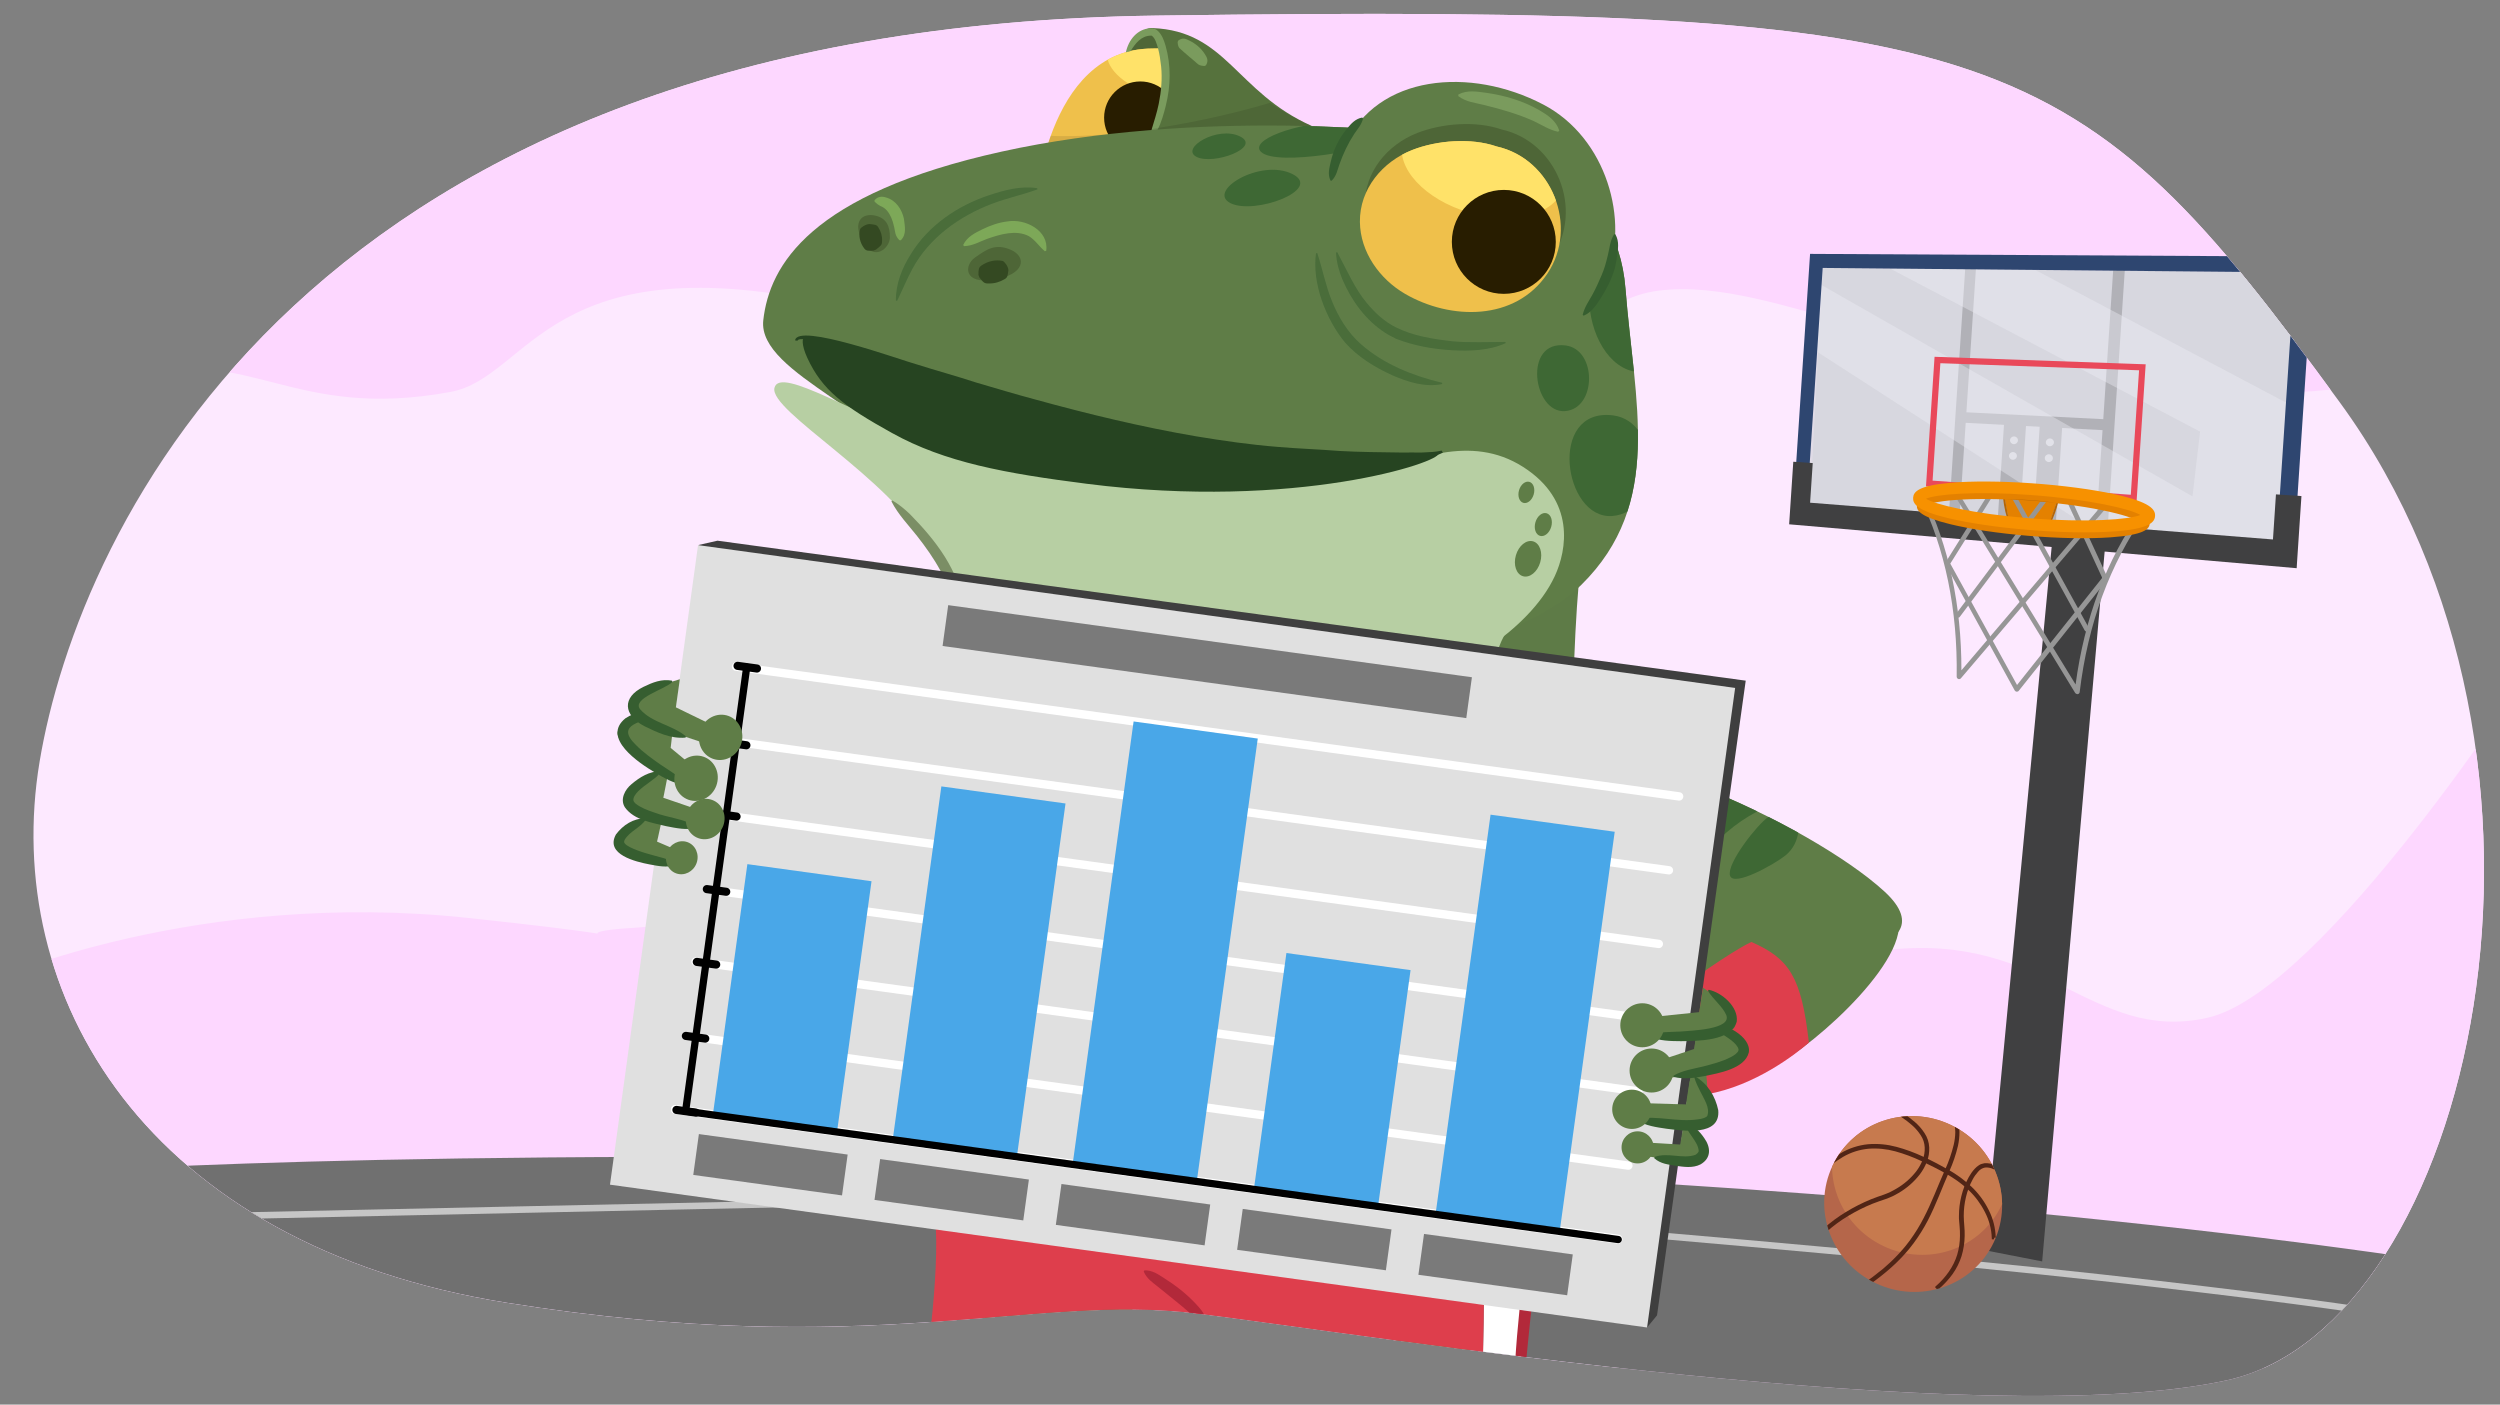 <?xml version="1.0" encoding="UTF-8"?>
<svg id="Layer_1" data-name="Layer 1" xmlns="http://www.w3.org/2000/svg" width="760" height="427" xmlns:xlink="http://www.w3.org/1999/xlink" viewBox="0 0 760 427">
  <rect x="0" y="0" width="760" height="427" fill="#808080" stroke="none"/>
  <defs>
    <style>
      .cls-1, .cls-2, .cls-3, .cls-4, .cls-5, .cls-6, .cls-7, .cls-8 {
        fill: none;
      }

      .cls-9 {
        clip-path: url(#clippath);
      }

      .cls-10 {
        opacity: .1;
      }

      .cls-11 {
        fill: #e6e7e8;
      }

      .cls-12 {
        fill: #f79100;
      }

      .cls-13 {
        fill: #e48100;
      }

      .cls-14 {
        fill: #fff;
      }

      .cls-15 {
        fill: #ffe269;
      }

      .cls-16 {
        fill: #efc04b;
      }

      .cls-17 {
        fill: #fdd7ff;
      }

      .cls-18 {
        fill: #fde9ff;
      }

      .cls-19 {
        fill: #753136;
      }

      .cls-20 {
        fill: #969696;
      }

      .cls-21 {
        fill: #7da858;
      }

      .cls-22 {
        fill: #873238;
      }

      .cls-23 {
        fill: #b56504;
      }

      .cls-24 {
        fill: #b5664a;
      }

      .cls-25 {
        fill: #b7cfa3;
      }

      .cls-26 {
        fill: #cde0ba;
      }

      .cls-27 {
        fill: #c46243;
      }

      .cls-28 {
        fill: #c77a4e;
      }

      .cls-29 {
        fill: #d67545;
      }

      .cls-30 {
        fill: #de3e4c;
      }

      .cls-31 {
        fill: #e0e0e0;
      }

      .cls-32, .cls-33 {
        fill: #d7d7de;
      }

      .cls-34 {
        fill: #b2293a;
      }

      .cls-35 {
        fill: #404041;
      }

      .cls-36 {
        fill: #365e30;
      }

      .cls-37 {
        fill: #3e6834;
      }

      .cls-38 {
        fill: #3f3f3f;
      }

      .cls-39 {
        fill: #707070;
      }

      .cls-40 {
        fill: #281d00;
      }

      .cls-41 {
        fill: #56723d;
      }

      .cls-42 {
        fill: #49a7e8;
      }

      .cls-43 {
        fill: #344922;
      }

      .cls-44 {
        fill: #264421;
      }

      .cls-45 {
        fill: #394f26;
      }

      .cls-46 {
        fill: #59200d;
      }

      .cls-47 {
        fill: #2e4670;
      }

      .cls-48 {
        fill: #5f7d47;
      }

      .cls-49 {
        fill: #7a7a7a;
      }

      .cls-50 {
        fill: #5e7b47;
      }

      .cls-51 {
        fill: #7b8e65;
      }

      .cls-52 {
        fill: #7a9b5d;
      }

      .cls-53 {
        fill: #4e6637;
      }

      .cls-54 {
        clip-path: url(#clippath-1);
      }

      .cls-55 {
        clip-path: url(#clippath-4);
      }

      .cls-56 {
        clip-path: url(#clippath-2);
      }

      .cls-57 {
        clip-path: url(#clippath-7);
      }

      .cls-58 {
        clip-path: url(#clippath-8);
      }

      .cls-59 {
        clip-path: url(#clippath-6);
      }

      .cls-60 {
        clip-path: url(#clippath-5);
      }

      .cls-61 {
        clip-path: url(#clippath-9);
      }

      .cls-2 {
        stroke: #c6c6c6;
        stroke-width: 2px;
      }

      .cls-2, .cls-3, .cls-5, .cls-6, .cls-7, .cls-8 {
        stroke-miterlimit: 10;
      }

      .cls-3 {
        stroke: #512516;
      }

      .cls-62 {
        opacity: .13;
      }

      .cls-63 {
        opacity: .53;
      }

      .cls-4 {
        stroke-linejoin: round;
        stroke-width: 2.21px;
      }

      .cls-4, .cls-5 {
        stroke: #000;
      }

      .cls-4, .cls-5, .cls-6, .cls-7 {
        stroke-linecap: round;
      }

      .cls-5 {
        stroke-width: 2.48px;
      }

      .cls-6 {
        stroke-width: 2.53px;
      }

      .cls-6, .cls-7 {
        stroke: #fff;
      }

      .cls-7 {
        stroke-width: 2.55px;
      }

      .cls-8 {
        stroke: #e9495a;
        stroke-width: 1.89px;
      }

      .cls-33 {
        opacity: .75;
      }

      .cls-64 {
        fill: #ededf5;
        opacity: .4;
      }
    </style>
    <clipPath id="clippath">
      <path class="cls-1" d="m12.04,231.54c-11.75,70.51,31.73,146.89,142.19,164.52s159.53-2.94,209.62,3.23,239.28,36.73,313.32,20.27,113.99-188.02,34.08-297.31S610.18,1.21,351.65,4.74,23.79,161.03,12.04,231.54Z"/>
    </clipPath>
    <clipPath id="clippath-1">
      <path class="cls-1" d="m308.96,214.66c-20.98-11.92-46.91,21.73-60.58,43.72-21.46,34.5-13.25,40.97-13.21,51.24.05,10.27,6.05,21.12,17.95,11.68,11.9-9.44,28.42-29.74,40.34-50.15,11.93-20.4,24.54-51.35,15.49-56.49Z"/>
    </clipPath>
    <clipPath id="clippath-2">
      <path class="cls-1" d="m478.14,285.91c-5.79,13.87-19.99,17.66-23.96-4.87-5.41-30.72-.48-55.95,11.57-59.71,6.26-1.95,10,.33,12.14,2.98.08-3.48.11-6.19.24-9.56-1.96-2.05-6.37-3.89-9.76-3.82-30.5.64-43.84,9.59-66.28,24.45-26.5,17.55-65.11,50.17-102.69.81-5.99-7.87-11.11-17.76-14.75-25.41-1.77,6.21-4.22,25.02-4.86,31.54-1.12,11.36-3.48,27.33-6.28,47.35-2.72,19.49-4.23,38.86-.61,49.86,7.35,22.31,22.93,47.2,70.9,55.84,47.97,8.64,107.04,1.74,123.93-25.96,14.98-24.56,11.7-47.32,10.41-83.51Z"/>
    </clipPath>
    <clipPath id="clippath-4">
      <path class="cls-1" d="m466.58,235.85c-8.43,22.61,19.07,43.35,43.58,51.72,24.5,8.37,45.5,2.78,55.62,1.1s18.24-7.47,7.02-17.72c-11.21-10.25-33.89-23.32-55.93-31.84-22.04-8.52-46.66-13.01-50.29-3.26Z"/>
    </clipPath>
    <clipPath id="clippath-5">
      <path class="cls-1" d="m382.5,326.11c4.15-15.31-7.53-29.74-21.97-33.1-15.32-3.56-32.08,6.82-35.53,21.1-3.39,14.04,6.38,32.37,21.77,35.78,15.46,3.43,31.79-9.27,35.73-23.78Z"/>
    </clipPath>
    <clipPath id="clippath-6">
      <path class="cls-1" d="m354.48,14.68c-.19,0-3.96.07-4.15.07-32.78.06-35.75,49.12-35.75,49.12,0,0,4.42.23,14.6-.05,8.18-5.93,17.82-14.83,22.43-26.17,4.72-11.6,6.04-18.83,2.88-22.97Z"/>
    </clipPath>
    <clipPath id="clippath-7">
      <path class="cls-1" d="m443.85,42.55c16.73,4.13,47.64,10.91,50.31,45.32s11.72,65.15-13.45,89.94c-25.17,24.79-101.74,33.41-149.29,19.54-35.47-10.35-42.69-33.01-49.99-48.97-9.48-22.57-51.26-34.39-49.39-51.03,1.87-16.65,14.19-38.39,72.51-51.27,58.32-12.88,125.35-6.98,139.3-3.53Z"/>
    </clipPath>
    <clipPath id="clippath-8">
      <path class="cls-1" d="m454.92,44.5s0,0-.01,0c-7.81-2.67-18.04-1.86-25.62,1.11-9.01,3.54-15.99,11.82-15.88,21.84.1,9.17,5.98,17.38,13.73,21.88,13.83,8.02,33.47,8.37,43.23-6.09,9.7-14.38,1.38-35.04-15.45-38.73Z"/>
    </clipPath>
    <clipPath id="clippath-9">
      <ellipse class="cls-1" cx="581.57" cy="365.98" rx="26.63" ry="27.13" transform="translate(1.8 734.8) rotate(-64.64)"/>
    </clipPath>
  </defs>
  <g class="cls-9">
    <g>
      <polygon class="cls-18" points="761.36 415.89 -86.94 415.89 -73.41 -16.25 774.89 -16.25 761.36 415.89"/>
      <path class="cls-17" d="m-1.39,297.67s61.66-27.41,143.88-18.6,14.51,5.12,50.9,2.94,65.27-31.87,138.01-12.72,78.3,36.21,104.73,44.04c86.59,25.66,112.56-21.53,137.03-24.47,48.74-5.85,62.64,28.38,97.88,20.55s98.98-107.26,98.98-107.26l52.88,25.85-49.09,194.94-577.47,19.58-157.58-12.72L-1.39,297.67Z"/>
      <path class="cls-17" d="m753.63,96.36s-.9,26.44-83.51,22.88-129.7-35.38-165.87-30.89-46.31,65.95-120.12,51.48c-75.48-14.8-102.4-40.77-129.27-46.9-88.04-20.1-93.64,21.73-117.87,26.21-48.27,8.94-61.38-14.53-96.05-4.48-34.67,10.06-15.72,33.86-37.45,52.16s-48.34,56.51-48.34,56.51L-71.78-1.92,503.28-58.18l158.07,2.67,92.28,151.87Z"/>
    </g>
    <path class="cls-39" d="m14.08,356.7s102.71-8.34,330.52-3.53c250.31,5.29,404.55,31.73,404.55,31.73l-7.93,62.58-720.08-5.29-7.05-85.49Z"/>
    <path class="cls-2" d="m56.39,369.92l299.49-6.43s187.92,14.36,283.1,24.94,113.7,15.86,113.7,15.86"/>
    <g>
      <g>
        <path class="cls-48" d="m396.22,412.01s5.79,23.3,10.07,30.66c4.28,7.36,14.13,12.96,23.74,13.14,9.61.18,16.63-4.52,22.94-25.47,6.31-20.95-17.19-24.82-17.19-24.82l-39.55,6.49Z"/>
        <g>
          <path class="cls-48" d="m351.64,460.21c-.02-.25-.04-.51-.06-.75-1.35-13.62-12.09-29.71-22.54-33.05-10.46-3.35-16.48-.86-18.5,3.95-.88,2.1-2.17,13.57-3.35,25.82,5.08,1.56,20.02,5.27,44.46,4.03Z"/>
          <path class="cls-48" d="m299.04,393.42s.87,24,3.55,32.08c2.68,8.08,11.16,15.58,20.54,17.74,9.37,2.15,17.2-1,27.69-20.21,10.48-19.21-11.73-27.82-11.73-27.82l-40.04-1.78Z"/>
        </g>
        <g>
          <path class="cls-48" d="m308.96,214.66c-20.98-11.92-46.91,21.73-60.58,43.72-21.46,34.5-13.25,40.97-13.21,51.24.05,10.27,6.05,21.12,17.95,11.68,11.9-9.44,28.42-29.74,40.34-50.15,11.93-20.4,24.54-51.35,15.49-56.49Z"/>
          <g class="cls-54">
            <g>
              <path class="cls-37" d="m252.4,245.41s14.9,7.96,19.07,4.05c4.17-3.91-6.88-20.69-9.23-18.76-2.35,1.93-9.84,14.71-9.84,14.71Z"/>
              <path class="cls-37" d="m248.98,252.65s24.21,4.02,40.04,32.63l-11.07,13.51s-2.51-18.37-8.89-24.95c-6.38-6.58-16.23-5.39-26.47-13.98l6.39-7.21Z"/>
              <path class="cls-37" d="m237.51,267.47s25.77,7.42,26.02,13.12c.25,5.7,2.79,7.31-6.53,3.14-9.32-4.17-21.7-10.26-21.7-10.26l2.22-6Z"/>
            </g>
          </g>
        </g>
        <path class="cls-50" d="m478.1,263.29c-.55-49.18-.07-98.29,8.41-124.11,3.32-10.12,9.62-62.1-90.56-46.48-86.95,13.56-115.76,22.67-124.06,44.6,43.89,6.83,111.83,13.81,149.98-.26,31.67-11.68,48.27-4.38,50.49,8.35,2.22,12.73-7.02,24.06-11.57,29.67-4.55,5.61-10.03,16.95-12.64,33.95l29.96,54.28Z"/>
        <path class="cls-25" d="m339.29,330.18c67.24,7,106.46-78.28,111.1-108.49,2.39-15.55,4.34-28.59,11.25-33.91,9.12-7.03,12.94-12.64,10.9-24.29-2.03-11.64-17.21-18.32-46.19-7.63-34.9,12.87-97.04,6.49-137.19.24-1.16,3.05-11.72,6.31-3.03,12.39,11.92,8.35-1.35,36.71-3.57,59.13-1.12,11.36-6.25,42.03-9.04,62.05,9.34,16.75,28.21,36.59,65.77,40.5Z"/>
        <g>
          <path class="cls-26" d="m387.08,254.41c-6.45-4.37-14.61-3.15-19.99,1.61-.98-.59-2.01-1.1-3.08-1.53-.7-.29-1.37-.41-2-.42,2.42-1.22,4.23-3.61,4.51-6.43.43-4.37-2.89-8.43-7.26-8.86-2.58-.26-5.06.82-6.74,2.64-.91-.67-2.06-1.13-3.46-1.27-1.47-.15-2.74.12-3.79.65-.87-3.14-3.62-5.65-7-5.98-4.36-.43-8.43,2.91-8.86,7.27-.17,1.74.26,3.42,1.1,4.85-3.15,1.62-5.81,4.06-7.89,6.96-.55-1.03-1.4-1.89-2.55-2.45-2.22-2.09-5.31-3.19-8.37-2.76-5.51.77-9.2,5.89-9.44,11.24-.43,9.46,8.24,16.56,16.98,15.27,1.24,2.05,3.23,3.54,5.98,3.69,2.53.14,5.5-.99,7.36-2.98.61.55,1.28,1.07,2.02,1.51,6.11,3.7,13.57,2.25,18.6-2.07.06.35.15.7.25,1.04-1.46,2.15-1.63,5.28.94,7.39,4.79,3.93,11.16,3.57,15.88.49,6.93,3.52,16.34.56,21-5.73,5.64-7.62,3.65-18.81-4.19-24.12Zm-28.93,1.65c-.38-.45-.79-.88-1.22-1.27.24.05.48.09.73.11.58.06,1.15.04,1.71-.02-.47.32-.87.73-1.22,1.19Z"/>
          <path class="cls-26" d="m352.43,232.13c-6.32-.63-7.31,9.2-.97,9.83,6.32.63,7.31-9.2.97-9.83Z"/>
          <path class="cls-26" d="m347.35,222.06c-5.46-.54-6.31,7.95-.84,8.49s6.31-7.95.84-8.49Z"/>
          <path class="cls-26" d="m321.07,236.97c-4.65-.46-5.37,6.77-.71,7.23,4.65.46,5.37-6.77.71-7.23Z"/>
          <path class="cls-26" d="m315.43,230.41c-4.29-.42-4.96,6.25-.66,6.67,4.29.42,4.96-6.25.66-6.67Z"/>
          <path class="cls-26" d="m326.2,223.29c-4.29-.42-4.96,6.25-.66,6.67,4.29.42,4.96-6.25.66-6.67Z"/>
          <path class="cls-26" d="m381.89,238.86c-4.29-.42-4.96,6.25-.66,6.67,4.29.42,4.96-6.25.66-6.67Z"/>
          <path class="cls-26" d="m370.87,242.18c-4.29-.42-4.96,6.25-.66,6.67s4.96-6.25.66-6.67Z"/>
          <path class="cls-26" d="m372.1,229.72c-4.29-.42-4.96,6.25-.66,6.67s4.96-6.25.66-6.67Z"/>
        </g>
        <g>
          <path class="cls-30" d="m478.14,285.91c-5.79,13.87-19.99,17.66-23.96-4.87-5.41-30.72-.48-55.95,11.57-59.71,6.26-1.95,10,.33,12.14,2.98.08-3.48.11-6.19.24-9.56-1.96-2.05-6.37-3.89-9.76-3.82-30.5.64-43.84,9.59-66.28,24.45-26.5,17.55-65.11,50.17-102.69.81-5.99-7.87-11.11-17.76-14.75-25.41-1.77,6.21-4.22,25.02-4.86,31.54-1.12,11.36-3.48,27.33-6.28,47.35-2.72,19.49-4.23,38.86-.61,49.86,7.35,22.31,22.93,47.2,70.9,55.84,47.97,8.64,107.04,1.74,123.93-25.96,14.98-24.56,11.7-47.32,10.41-83.51Z"/>
          <path class="cls-30" d="m271.49,309.77c-1.87,14.82-11.42,25.24,5.98,31.83,12.7,4.81,9.78-14.85,9.78-14.85l-15.76-16.97Z"/>
          <path class="cls-48" d="m465.75,221.33c-12.05,3.76-16.98,28.99-11.57,59.71,3.97,22.53,18.17,18.74,23.96,4.87-.16-4.63-.3-9.46-.36-14.56-.18-16.01-.24-32,.11-47.04-2.15-2.65-5.88-4.93-12.14-2.98Z"/>
        </g>
        <path class="cls-30" d="m283.78,367.27c2.89,13.73-2.64,51.12-2.64,51.12,0,0,48.7,5.56,76.59,6.19,0,0,7.1-24.61,10.82-33.52l-84.77-23.79Z"/>
        <g>
          <path class="cls-48" d="m228.84,273.44c-2.19-1.49-5.05-3.22-8.24-5.05.31,6.04-.43,22.61-15.75,35.77,12.7,10.79,37.17,28.9,45.08,18.95,18.79-23.62-9.82-42.01-21.09-49.68Z"/>
          <path class="cls-45" d="m238.23,279.67c1.86-.39,2.84.61,3.96,1.34,2.28,1.58,4.3,3.5,5.65,6,.77,1.28,1.39,3.09.3,4.4,0,0-.4.01-.4.01-1.11-.85-1.61-1.76-2.38-2.84-1.49-1.87-3.32-3.56-5.05-5.28-.9-.91-2-1.47-2.31-3.31,0,0,.22-.34.22-.34h0Z"/>
        </g>
        <g>
          <path class="cls-48" d="m466.58,235.85c-8.43,22.61,19.07,43.35,43.58,51.72,24.5,8.37,45.5,2.78,55.62,1.1s18.24-7.47,7.02-17.72c-11.21-10.25-33.89-23.32-55.93-31.84-22.04-8.52-46.66-13.01-50.29-3.26Z"/>
          <path class="cls-45" d="m502.86,285.18c-1.89.84-3.32.06-4.8-.42-2.96-1.03-5.75-2.54-8.22-4.48-1.34-1.01-2.6-1.96-2.96-3.79,0,0,.26-.31.26-.31,1-.02,1.73.24,2.42.54,3.18,1.85,6.41,3.6,9.67,5.31,1.31.72,2.72,1.03,3.73,2.76l-.11.39h0Z"/>
          <path class="cls-48" d="m484.68,311.7s21.65-20.28,32-29.15c20.51-17.6,47.47-25.2,59.52-5.43,7.33,12.02-24.07,40.59-37.15,47.11-13.08,6.52-45.54,17.34-45.54,17.34,0,0-5.01-26.5-8.83-29.86"/>
          <path class="cls-30" d="m532.41,286.35c-7.37,3.58-18.02,11.88-24.47,15.42,3.58,3.04,8.19,9,9.37,16,.64,3.84,2.11,11.72,1.58,14.89,14.71-2.59,27.12-12.31,31.01-15.71-2.27-20.07-6-25.54-17.48-30.6Z"/>
        </g>
        <g>
          <path class="cls-14" d="m472.33,360.5c-6.84.43-15.3.98-25.02,1.68.53,1.53,3.79,11.69,3.81,28.28.02,13.94-.63,35.97-.88,42.06,7.75-1.42,11.44-10.58,11.44-10.58,0,0,1.28-20.12,3.61-36.52,2.15-15.13,6.39-23.69,7.04-24.92Z"/>
          <path class="cls-30" d="m447.31,362.18c-9.47.68-20.13,1.5-31.67,2.47-17.62,1.48-32.79,2.1-48.9,1.18l-19.66,12.8s30.8,37.75,37.12,48.98c0,0,15.61,3.52,41.22,5.7,11.12.95,18.88.3,24.82-.79.25-6.09.9-28.12.88-42.06-.02-16.6-3.29-26.75-3.81-28.28Z"/>
        </g>
        <g class="cls-56">
          <path class="cls-62" d="m481.05,358.9c-55.35,5.88-100.25,12.8-143.1,5.12-42.85-7.69-70.1-27.42-70.1-27.42l2.99,14.9s29.9,17.56,87.63,24.49c57.73,6.93,124.71-9.98,124.71-9.98l-2.14-7.11Z"/>
        </g>
        <path class="cls-34" d="m472.34,360.72c-16.83,2.95-33.79,5.05-50.83,6.43-21.32,1.77-42.81,2.88-64.19,1.25-11.82-.8-23.48-3.21-34.89-6.33-13.4-3.81-26.76-8.33-38.95-15.18-3.73-2.13-7.4-4.41-10.72-7.17l.26-.36c3.72,2.06,7.55,3.9,11.42,5.65,17.35,7.92,35.64,13.68,54.34,17.38,27.17,4.89,55.01,3.32,82.47,1.56,10.55-.76,21.28-1.87,31.84-2.71,6.13-.44,13.06-1.03,19.22-.96,0,0,.03.44.03.44h0Z"/>
        <path class="cls-34" d="m452.65,432.14c4.34-1.47,6.99-6.47,7.52-10.3.27-5.24.57-10.47,1.01-15.69.94-10.47,1.91-21.01,4.52-31.23,1.32-5.11,3.07-10.27,6.43-14.52l.39.2c-1.87,7.64-4.1,14.91-5.18,22.64-1.73,12.87-2.98,25.86-4.15,38.79-.84,5.2-4.79,10.62-10.45,10.54,0,0-.08-.43-.08-.43h0Z"/>
        <path class="cls-34" d="m366.23,402.44c-2.08-.74-3.32-2.28-4.92-3.65-2.6-2.28-6.62-5.41-9.34-7.65-1.69-1.35-3.36-2.44-4.28-4.59,0,0,.23-.37.23-.37,2.38-.05,4.07,1.16,5.92,2.34,3.56,2.24,6.88,4.82,9.76,7.92,1.47,1.6,3.16,3.41,3.01,5.76,0,0-.38.23-.38.23h0Z"/>
        <g class="cls-55">
          <g>
            <path class="cls-37" d="m506.04,229.92c-26.51,17.78-14.54,39-11.1,39.06,3.43.06,5.59-24.91,23.43-33.06,17.84-8.15-12.33-6-12.33-6Z"/>
            <path class="cls-37" d="m530.83,238.02s-11.65.17-19.63,17.32-.87,34.48-.87,34.48l7.07,1.46s-7.2-23.98,5.06-36.01,25.37-13,25.37-13l-17-4.26Z"/>
            <path class="cls-37" d="m546.44,245.66c.6,3.78,1.38,10.34-3.69,14.42-3.12,2.52-15.85,9.76-16.84,6.06s8.34-15.56,11.67-17.79c4.26-2.84,8.3-6.14,8.85-2.69Z"/>
            <path class="cls-37" d="m497.05,226c1.86,1.43-7.46,8.59-9.24,10.89s-9.43,10.58-11.29,9.15c-1.86-1.43-1.51-13.24.27-15.54,1.78-2.3,18.4-5.93,20.26-4.5Z"/>
          </g>
        </g>
        <path class="cls-45" d="m478.61,231.06c-1.45.78-2.2.21-3.13-.01-.9-.28-1.8-.55-2.68-.86l-2.61-.97c-1.08-.38-1.84-.58-2.51-1.79,0,0,.05-.4.05-.4,1.02-1.01,2.02-.86,3.2-.68,2.02.3,3.94.97,5.71,1.94.85.53,1.88.76,2.16,2.42l-.19.36h0Z"/>
        <g>
          <g>
            <path class="cls-19" d="m345.53,361.39c-3.18-.25-6.31-1-9.3-2.21-6.39-2.58-12.94-7.74-16.46-12.91-7.13-10.46-11.14-23.02-14.06-35.37,1.93,1.88,4.38,3.8,6.7,4.27,1.54.31,2.92-.03,3.97-.99.09-.08.13-.12.22-.2.04-.11.07-.17.11-.28.11-.27.17-.4.29-.67,0-.08.01-.12.02-.19.27-2.17-2.36-7.2-4.79-11.36,1.85,1.14,3.75,2.14,4.91,2.36.78.15,1.4.01,1.84-.41.77-.74,1.61-1.47-4.97-10.08,2.24,1.35,4.4,2.42,5.63,2.65,1.42.26,1.96-.49,2.13-.83.63-1.26-.52-2.73-1.64-4.01-3.59-4.12-10.7-14.99-15.04-21.96,4.81,4.05,10.73,9.6,15.46,13.88,7.49,6.77,9.55,8.35,10.78,8.53,0,0,0,0,0,0,.27.04.53.02.77-.06.52-.18.91-.59,1.08-1.12.12-.39.43-1.35-1.46-4.95,4.51,2.83,10.71,6.27,13.34,6.54h0c.41.04.77.02,1.09-.06.79-.2,1.35-.75,1.53-1.49.12-.51.43-1.79-3.07-5.61,9.33,3.41,16.63,6.97,20.11,9.55.03.02.04.03.07.05.03.02.04.02.07.04,15,7.82,21.72,27.69,16.16,43.18-5.15,14.36-20.39,24.29-35.48,23.72Z"/>
            <path class="cls-19" d="m311.38,276.58c2.85,2.6,5.73,5.25,8.26,7.55,8.13,7.37,9.89,8.67,11.53,8.91.49.07.97.03,1.43-.12.93-.32,1.64-1.05,1.94-2.01.12-.38.29-.92.06-2.02,3.95,2.3,8.11,4.33,10.31,4.56.58.06,1.1.03,1.59-.09,1.31-.33,2.27-1.29,2.58-2.56.13-.54.32-1.34-.41-2.84,6.96,2.79,12.33,5.53,15.14,7.62.05.04.08.06.13.1.06.03.09.05.15.08,14.4,7.54,21.18,26.54,15.58,41.57-4.83,13.97-19.55,23.19-33.99,22.64-3.05-.24-6.04-.96-8.91-2.11-6.16-2.48-12.37-7.4-15.86-12.39-6.28-9.27-10.02-20.04-12.82-30.8,1.34.93,2.77,1.65,4.19,1.94,1.98.4,3.75-.06,5.11-1.3.17-.16.26-.24.43-.4.09-.22.13-.33.22-.56.03-.07.06-.14.09-.21.04-.09.08-.17.11-.26.06-.14.09-.21.15-.35.02-.15.03-.23.05-.38.22-1.8-.97-4.86-2.74-8.27.48.19.92.33,1.3.4,1.54.29,2.48-.24,3-.74,1.68-1.61,1.05-3.65-1.53-7.38.38.13.72.23,1.02.28,2.38.44,3.32-1.06,3.56-1.53,1.12-2.24-.84-4.46-1.89-5.67-2.33-2.66-6.18-8.18-9.76-13.66m-11.16-12.77c5.8,9.67,11.72,19.51,18.86,28.26,1.79,2.06,1.73,2.69.69,2.5-2.53-.47-10.8-5.97-12.68-7.8,0,0,11.93,14.53,10.86,15.56-.13.12-.36.14-.68.08-2.4-.46-9.5-5.61-9.5-5.61,0,0,8.2,12.68,7.82,15.74-.07.17-.15.34-.22.51-.81.73-1.78.9-2.83.69-4.13-.84-9.3-7.65-9.3-7.65,2.83,14.16,7.21,28.95,15.38,40.97,3.95,5.69,10.68,10.86,17.09,13.46,3.18,1.29,6.43,2.04,9.68,2.3,15.77.6,31.75-9.55,36.98-24.8,6.13-16.27-1.11-36.64-16.74-44.78-8.02-5.47-17.57-8.56-26.59-11.82,0,0,9.5,8.45,6.75,9.14-.16.04-.35.04-.59.02-3.89-.4-17.83-9.65-17.83-9.65,0,0,5.73,8.73,4.21,9.24-.03.01-.07.01-.12,0-11.34-7.56-19.99-18.61-31.23-26.36h0Z"/>
          </g>
          <g>
            <path class="cls-14" d="m350.47,355.41c-3.18-.21-6.31-.91-9.31-2.08-6.4-2.49-12.96-7.55-16.49-12.66-7.15-10.36-11.17-22.85-14.1-35.13,1.93,1.85,4.39,3.73,6.71,4.17,1.55.29,2.92-.07,3.98-1.05.09-.08.13-.12.22-.2.04-.11.07-.17.11-.28.11-.27.17-.4.29-.67,0-.08.01-.12.02-.19.27-2.17-2.37-7.16-4.8-11.28,1.86,1.11,3.76,2.08,4.92,2.29.78.14,1.4,0,1.84-.43.77-.75,1.61-1.49-4.98-10,2.25,1.31,4.41,2.36,5.64,2.57,1.42.24,1.97-.52,2.13-.86.63-1.27-.52-2.72-1.65-3.99-3.6-4.07-10.73-14.82-15.08-21.73,4.82,3.98,10.76,9.44,15.5,13.65,7.51,6.66,9.57,8.21,10.8,8.37t0,0c.27.04.53.01.77-.07.52-.18.91-.6,1.08-1.14.12-.39.43-1.36-1.46-4.92,4.52,2.77,10.73,6.11,13.36,6.35h0c.41.04.77.01,1.09-.07.79-.21,1.35-.76,1.53-1.51.12-.51.43-1.79-3.08-5.56,9.35,3.28,16.64,6.73,20.14,9.26.03.02.04.03.07.05.03.02.04.02.07.04,15.08,7.63,21.69,27.48,16.17,42.89-5.16,14.4-20.34,24.53-35.5,24.18Z"/>
            <path class="cls-19" d="m316.25,271.18c2.86,2.55,5.75,5.17,8.28,7.43,8.14,7.25,9.91,8.52,11.56,8.74.5.07.98.02,1.43-.14.93-.33,1.64-1.07,1.94-2.04.12-.38.29-.92.06-2.02,3.96,2.24,8.12,4.21,10.32,4.41.58.05,1.1.01,1.59-.12,1.31-.35,2.28-1.32,2.58-2.59.13-.54.32-1.35-.41-2.83,6.97,2.69,12.35,5.36,15.16,7.4.05.04.08.06.13.1.06.03.09.05.15.08,13.44,8.1,22.04,25.92,15.59,41.29-4.83,14.01-19.5,23.43-34.01,23.08-3.05-.2-6.05-.87-8.92-1.98-6.17-2.39-12.39-7.22-15.89-12.15-6.3-9.18-10.05-19.89-12.86-30.58,1.35.91,2.78,1.61,4.2,1.88,1.98.37,3.75-.11,5.12-1.37.17-.16.26-.24.43-.4.09-.22.13-.34.22-.56.03-.07.06-.14.09-.21.04-.09.08-.17.11-.26.06-.14.09-.21.15-.35.02-.15.03-.23.05-.38.22-1.8-.98-4.84-2.75-8.22.48.18.92.31,1.3.38,1.54.27,2.49-.28,3.01-.78,1.68-1.63,1.05-3.66-1.53-7.35.38.13.72.22,1.03.27,2.38.41,3.33-1.11,3.56-1.58,1.12-2.25-.85-4.45-1.9-5.63-2.33-2.62-6.19-8.09-9.79-13.51m-11.19-12.6c5.82,9.57,11.76,19.32,18.91,27.96,1.8,2.03,1.74,2.66.69,2.48-2.54-.43-10.83-5.81-12.71-7.61,0,0,11.96,14.35,10.89,15.39-.13.12-.36.14-.68.09-2.41-.43-9.52-5.47-9.52-5.47,0,0,8.22,12.55,7.84,15.61-.07.17-.15.34-.22.52-.81.74-1.79.92-2.83.72-4.14-.78-9.33-7.51-9.33-7.51,2.84,14.07,7.23,28.79,15.42,40.7,3.96,5.63,10.7,10.7,17.12,13.21,3.18,1.24,6.44,1.95,9.69,2.17,15.84.38,31.77-9.98,37-25.28,6.09-16.19-1.03-36.54-16.75-44.49-8.04-5.36-17.6-8.31-26.62-11.44,0,0,9.51,8.3,6.76,9.03-.16.04-.35.05-.59.03-3.9-.35-17.86-9.39-17.86-9.39,0,0,5.74,8.64,4.22,9.17-.03.01-.07.01-.12,0-11.36-7.39-20.05-18.32-31.31-25.9h0Z"/>
          </g>
          <g>
            <g class="cls-60">
              <path class="cls-27" d="m382.5,326.11c4.15-15.31-7.53-29.74-21.97-33.1-15.32-3.56-32.08,6.82-35.53,21.1-3.39,14.04,6.38,32.37,21.77,35.78,15.46,3.43,31.79-9.27,35.73-23.78Z"/>
              <path class="cls-29" d="m386.18,325.24c3.98-16.21-7.46-32.86-23.77-35.57-15.52-2.57-34.54,6.66-38.42,22.84-3.84,16.03,7.45,34.81,23.54,38.7,17.08,4.13,34.68-9.83,38.64-25.97Z"/>
              <path class="cls-46" d="m331.92,341.38c-2.03-6.14-1.21-12.87,1.4-18.53,2.62-5.69,7.47-10.14,11.63-14.58,5.79-6.17,16.71-12.17,25.6-10.87,3.09.45,6.09,1.36,8.87,2.52-.11.22-.17.34-.28.56-2.8-1.03-5.76-1.85-8.78-2.11-12.87-1.11-23.06,8.67-30.89,17.53-5.87,6.64-9.58,16.25-6.98,25.28-.23.08-.34.12-.57.2h0Z"/>
              <path class="cls-46" d="m350.35,289.45c-4.85,5.01-10.43,13.26-4.72,19.52,3.51,3.84,8.81,5.87,13.94,6.25,2.27.17,4.64-.15,6.94-.14,9.22.04,19.09,1.22,26.19,6.33-.16.2-.25.3-.41.5-4.75-3.12-10.77-4.44-16.72-5.09-3-.33-6.07-.49-9.14-.46-2.33.03-4.7.35-7.02.19-3.93-.26-7.81-1.48-11.14-3.63-6.15-3.96-8.1-10.23-4.25-16.65,1.61-2.68,3.62-5.1,5.9-7.27.17.18.25.26.41.44h0Z"/>
              <path class="cls-46" d="m331.64,299.29c-1.2,4.8,4.89,11.7,8.01,15.04,4.07,4.36,8.06,8.94,12.34,12.81,6.44,5.83,14.5,9.74,22.93,11.62,2.5.56,6.05,1.09,8.64,1.39-.05.24-.08.36-.13.6-13.81-1.97-22.16-4.42-32.37-12.59-4.36-3.49-8.31-8.61-12.27-13.03-3.26-3.64-9.42-11.04-7.67-16.17.21.13.31.2.52.34h0Z"/>
              <path class="cls-46" d="m356.01,350.59c-7.61-2.25-13.76-8.67-15.65-16.43-1.29-5.27-3.92-10.31-7.92-14.18-2.39-2.31-5.3-4.14-8.04-1.63-.74.68-1.45,1.51-1.99,2.4-.21-.12-.32-.19-.54-.31.51-1.01,1.18-1.91,1.97-2.7,3.01-3.03,6.54-1.26,9.4,1.38,3.42,3.16,6.02,7.16,7.48,11.44.73,2.13,1.13,4.31,1.96,6.34,2.46,6.01,7.48,10.79,13.58,13.12-.09.23-.14.34-.23.57h0Z"/>
            </g>
            <path class="cls-22" d="m354.97,351.56c-2.79.23-5.63.05-8.47-.58-7.97-1.77-14.69-6.84-18.95-13.98-4.26-7.14-5.55-15.45-3.65-23.23,1.9-7.78,6.75-14.12,13.71-18.14,6.95-4.01,15.33-5.38,23.17-3.72,14.87,3.14,27.59,18.17,22.81,34.32h0c-2.78,13.48-15.37,23.69-28.63,25.33Zm-2.61-58c-4.77.27-9.42,1.61-13.58,4.03-6.44,3.74-10.94,9.64-12.7,16.85-1.76,7.21-.56,14.88,3.38,21.46,3.95,6.59,10.33,11.48,17.57,12.89,14.51,2.83,31.22-7.42,34.36-22.81h0c4.42-14.96-7.37-28.95-21.14-31.88-2.58-.55-5.28-.69-7.9-.55Z"/>
          </g>
        </g>
      </g>
      <g>
        <g>
          <g>
            <g>
              <g>
                <path class="cls-53" d="m349.06,42.17l3.87-2.28s2.4-9.9,3.5-16.82c1.87-11.68-6.11-14.55-6.11-14.55,0,0-4.88-.69-8.32,9.74-3.44,10.42,7.06,23.91,7.06,23.91Z"/>
                <path class="cls-16" d="m354.48,14.68c-.19,0-3.96.07-4.15.07-32.78.06-35.75,49.12-35.75,49.12,0,0,4.42.23,14.6-.05,8.18-5.93,17.82-14.83,22.43-26.17,4.72-11.6,6.04-18.83,2.88-22.97Z"/>
                <g class="cls-59">
                  <ellipse class="cls-15" cx="352.64" cy="19.79" rx="9.09" ry="16.55" transform="translate(234.88 352.78) rotate(-73.74)"/>
                </g>
                <circle class="cls-40" cx="346.66" cy="35.77" r="11.01"/>
                <path class="cls-41" d="m398.71,38.26c-22.95-10.25-25.86-28.87-48.39-29.73,3.16,4.13,6,17.52,1.27,29.13-4.62,11.34-14.25,20.24-22.43,26.17,19.63-.54,49.78-2.16,58.06-7.06,12.56-7.44,11.49-18.5,11.49-18.5Z"/>
              </g>
              <path class="cls-52" d="m354.41,32.07c1.49-5.9,1.62-12.24-.08-18.18-.47-1.57-1.03-3.22-2.3-4.46-.51-.5-1.34-.89-2.1-.84-4.17.05-6.9,3.61-7.66,7.32.51-.14.98-.27,1.41-.38,1.52-2.4,3.27-4.67,6.22-4.7.1,0,.19,0,.28.05,1.06.82,1.41,2.36,1.83,3.67.49,1.81.76,3.73.97,5.63.39,3.75.03,7.64-.73,11.41-.55,2.7-1.45,5.42-2.23,8.04.7-.06,1.37-.14,1.88-.18,1.17-2.28,1.9-4.89,2.52-7.37Z"/>
              <g class="cls-10">
                <path d="m398.71,38.26c-5.09-2.27-9.17-4.65-12.68-6.99-7.46,2.23-20.19,5.57-36.53,8.02-13.54,2.04-23.58,2.26-30.09,2.02-4.17,11.58-4.84,22.56-4.84,22.56,0,0,4.42.23,14.6-.05,19.63-.54,49.78-2.16,58.06-7.06,12.56-7.44,11.49-18.5,11.49-18.5Z"/>
              </g>
            </g>
            <path class="cls-48" d="m443.85,42.55c16.73,4.13,47.64,10.91,50.31,45.32s11.72,65.15-13.45,89.94c-25.17,24.79-101.74,33.41-149.29,19.54-35.47-10.35-42.69-33.01-49.99-48.97-9.48-22.57-51.26-34.39-49.39-51.03,1.87-16.65,14.19-38.39,72.51-51.27,58.32-12.88,125.35-6.98,139.3-3.53Z"/>
            <path class="cls-25" d="m472.66,175.13c3.68-7.92,6.36-23-9.66-33.2-16.01-10.2-33.18-2.02-47.46,2.32-14.28,4.33-70.51,4.18-135.74-12.16-18.12-4.54-42.74-21.2-44.37-14.16s35.06,27.24,46.66,48.37c8.92,15.11,18.45,36.9,54.81,43.51,40.1,7.29,66.36,12.58,99.54-3.57,4.29-2.09,28.07-13.56,36.22-31.11Z"/>
            <g class="cls-57">
              <path class="cls-37" d="m408.87,36.71c-15.73.67-29.21,6.03-25.49,9.49,4.91,4.57,33.98-1.01,38.35-3.7,4.78-2.94-5.37-6.11-12.85-5.8Z"/>
              <path class="cls-37" d="m500.16,73.63c-25.71-3.18-19.42,40.88-.29,39.5,19.13-1.37,19.4-37.14.29-39.5Z"/>
              <path class="cls-37" d="m490.33,126.27c-19.92-2.46-15.04,31.67-.23,30.6,14.82-1.07,15.03-28.77.23-30.6Z"/>
              <path class="cls-37" d="m475.9,105.01c-13-1.61-9.82,20.67-.15,19.97,9.67-.7,9.81-18.78.15-19.97Z"/>
            </g>
            <path class="cls-48" d="m408.1,77.89s-8.28-13.98.76-33.75c9.82-21.5,38.11-23.98,60.3-12.36,19.4,10.16,26.22,35.54,19.18,52.36-8.73,20.85-25.05,22.54-25.05,22.54"/>
            <path class="cls-53" d="m302.1,85.03c-9.3,1.49-8.98-4.46-5.71-6.73,3.27-2.27,6.08-4.52,10.96-2.33,4.89,2.19,4.25,7.53-5.25,9.06Z"/>
            <path class="cls-53" d="m262.38,73.64c-3.53-6.44-.14-8.88,3.5-8.14s4.67,3.29,4.65,6.66c-.02,3.37-4.89,7.41-8.15,1.48Z"/>
            <path class="cls-53" d="m456.43,39.33s0,0-.01,0c-7.81-2.67-18.04-1.86-25.62,1.11-9.01,3.54-15.99,11.82-15.88,21.84.1,9.17,5.98,17.38,13.73,21.88,13.83,8.02,33.47,8.37,43.23-6.09,9.7-14.38,1.38-35.04-15.45-38.73Z"/>
            <path class="cls-16" d="m454.92,44.5s0,0-.01,0c-7.81-2.67-18.04-1.86-25.62,1.11-9.01,3.54-15.99,11.82-15.88,21.84.1,9.17,5.98,17.38,13.73,21.88,13.83,8.02,33.47,8.37,43.23-6.09,9.7-14.38,1.38-35.04-15.45-38.73Z"/>
            <path class="cls-43" d="m306.56,82.11c-.24,1.76-.25,2.25-1.17,2.76-1.47.87-3.06,1.35-4.77,1.3-1.41.08-1.67-.3-2.88-1.81,0,0-.29-.77-.29-.77,0-1.66.04-2.3.94-2.89,1.89-1.29,4.2-1.85,6.43-1.37.47.14,1.66,1.56,1.73,2.79h0Z"/>
            <path class="cls-43" d="m264.32,68.1c1.7.21,2.22.2,2.69,1.02.8,1.26,1.23,2.63,1.13,4.12.02,1.32-.4,1.47-1.84,2.64,0,0-.76.31-.76.31-1.62.1-2.24.12-2.85-.71-1.26-1.7-1.77-3.79-1.21-5.83.13-.42,1.67-1.52,2.85-1.54h0Z"/>
            <path class="cls-36" d="m481.13,95.73c.58-2.42,1.85-4.13,2.91-6.05,1.05-1.91,1.96-3.9,2.8-5.91.92-2.07,1.4-3.96,1.93-6.12.58-2.24.62-4.34,1.91-6.43,0,0,.37-.02.37-.02,1.37,2.34.74,4.7.5,6.97-.16,1.16-.38,2.25-.65,3.43-1.02,3.45-2.61,6.48-4.53,9.47-1.29,1.98-2.65,3.93-4.94,4.9,0,0-.28-.24-.28-.24h0Z"/>
            <path class="cls-36" d="m404.46,54.89c-.93-2.02-.31-3.84.07-5.65.83-3.7,2.53-7.25,4.98-10.16,1.24-1.51,2.54-2.98,4.61-3.35,0,0,.25.28.25.28-.48,1.96-1.64,3.15-2.68,4.7-1.9,2.9-3.35,6.01-4.52,9.29-.62,1.68-.81,3.4-2.36,4.95,0,0-.37-.06-.37-.06h0Z"/>
            <path class="cls-44" d="m271.21,131.66c-14.79-8.23-21.28-13.02-25.84-22.98-1.72-3.76-1.68-6.35-.55-6.24,21.63,1.96,39.17,12.62,65.83,19.25,49.61,12.33,69.76,14.14,82.65,14.97,43.31,2.81,43.31-.22,43.96,1.18,1.16,2.52-43.05,17.37-106.88,9.23-24.73-3.15-43.11-6.49-59.17-15.42Z"/>
          </g>
          <g class="cls-63">
            <path class="cls-36" d="m406.53,76.68c2.62,4.85,5.45,11.33,9.03,15.5,2.45,2.96,5.4,5.67,8.86,7.37,5.26,2.61,11.33,3.55,17.15,4.2,4.66.47,11.35.2,16.08.2,0,0,.09.36.09.36-5.16,2.33-10.87,2.45-16.38,2.16-5.78-.35-11.49-1.36-16.92-3.46-1.08-.6-2.31-1.13-3.32-1.82-5.97-3.83-10.31-9.87-13.06-16.32-1.04-2.58-1.81-5.29-1.9-8.11l.36-.09h0Z"/>
          </g>
          <g class="cls-58">
            <ellipse class="cls-15" cx="450.9" cy="50.01" rx="15.23" ry="25.38" transform="translate(276.6 468.85) rotate(-73.74)"/>
            <circle class="cls-40" cx="457.16" cy="73.53" r="15.8"/>
          </g>
          <g class="cls-63">
            <path class="cls-36" d="m315.36,57.58c-4.61,1.68-9.26,2.63-13.79,4.37-9.93,3.77-19.06,10.3-24.19,19.75-1.73,3.21-3.01,6.42-4.66,9.76,0,0-.37-.08-.37-.08-.06-5.05,1.88-9.93,4.58-14.18,5.3-8.66,14.2-14.68,23.7-17.84,4.72-1.55,9.64-2.93,14.7-2.15,0,0,.02.37.02.37h0Z"/>
          </g>
          <path class="cls-37" d="m392.92,52.92c-9.65-4.86-26.16,5.1-18.89,8.82,7.27,3.71,28.26-4.09,18.89-8.82Z"/>
          <path class="cls-37" d="m377.01,41.5c-6.77-3.42-18.37,3.58-13.26,6.19,5.11,2.61,19.84-2.87,13.26-6.19Z"/>
          <path class="cls-21" d="m292.81,74.47c1.23-2.56,3.61-3.65,5.97-4.83,2.32-1.11,4.81-2.01,7.51-2.33,5.33-.92,12.64,2.74,11.76,8.92,0,0-.42.14-.42.14-1.9-1.61-2.89-3.4-4.87-4.59-3.87-2-8.67-.57-12.7.84-2.36.87-4.31,2.12-7,2.21,0,0-.25-.36-.25-.36h0Z"/>
          <path class="cls-21" d="m265.83,60.92c.94-1.23,2.34-1.3,3.61-.86,2.96.85,4.75,3.65,5.35,6.44.26,2.26.91,4.71-.94,6.54,0,0-.44-.02-.44-.02-1.36-1.38-1.27-2.62-1.55-3.86-.11-.62-.35-1.18-.47-1.78-.1-.27-.37-.96-.45-1.22-.72-1.63-1.68-2.93-3.33-3.55-.49-.25-.99-.6-1.7-1.25l-.08-.43h0Z"/>
          <path class="cls-44" d="m241.71,103.49c.63-5.53,32.44,6.08,36.9,7.26,5.75,1.83,12.28,3.61,18.04,5.51,5.38,1.58,12.7,3.77,18.12,5.2,15.98,4.41,32.5,8.39,48.84,11.18,8.22,1.36,16.46,2.55,24.76,3.21,6.02.53,12.71.75,18.79,1.24,6.21.35,12.51.39,18.75.48,4.09-.1,8.37.29,12.36-.59,0,0,.35.64.35.64-3.9,1.94-8.31,2.21-12.54,2.87-8.39,1.07-16.93,1.41-25.4,1.12-31.82-.24-63.27-7.12-93.54-16.54-9.84-3.1-20.33-6.57-29.94-10.29-7.88-2.93-15.64-6.15-23.53-9-2.93-1.01-5.87-2.1-8.91-2.6-.49-.07-.99-.11-1.44-.07-.46.06-.8.17-.89.48,0,0-.73-.11-.73-.11h0Z"/>
          <g class="cls-63">
            <path class="cls-36" d="m400.45,76.95c1.59,4.79,2.47,9.62,4.33,14.26,2,5.04,4.86,9.83,8.95,13.43,7,6.12,15.72,9.58,24.69,11.74,0,0,.01.37.01.37-5.17,1.08-10.43-.62-15.14-2.65-5.32-2.42-10.5-5.57-14.4-9.98-5.75-6.95-10.11-18.07-8.82-27.15,0,0,.37-.02.37-.02h0Z"/>
          </g>
          <path class="cls-52" d="m443.35,28.72c2.8-1.45,5.6-.87,8.5-.5,5.62.8,11.15,2.44,16.13,5.29,2.54,1.5,5.09,3.18,6.04,6.19,0,0-.35.36-.35.36-2.75-.57-4.92-2.08-7.41-3.25-4.83-2.16-9.95-3.64-15.11-4.89-2.76-.71-5.38-.87-7.83-2.7,0,0,.03-.51.03-.51h0Z"/>
          <path class="cls-52" d="m358.22,12.3c1.39-.96,2.19-.52,3.37.05,1.88.91,3.51,2.28,4.66,4.06.71,1.08,1.22,2.06.35,3.44,0,0-.46.22-.46.22-1.24-.12-1.64-.23-2.29-.85-.75-.71-1.57-1.34-2.37-2.02-.96-.84-1.99-1.69-2.94-2.58-.29-.38-.5-.89-.54-1.85l.21-.46h0Z"/>
          <ellipse class="cls-48" cx="464.57" cy="169.9" rx="5.52" ry="3.85" transform="translate(171.35 568.29) rotate(-73.74)"/>
          <ellipse class="cls-48" cx="469.21" cy="159.49" rx="3.58" ry="2.5" transform="translate(184.68 565.25) rotate(-73.74)"/>
          <ellipse class="cls-48" cx="464.05" cy="149.7" rx="3.32" ry="2.32" transform="translate(190.37 553.25) rotate(-73.74)"/>
        </g>
        <path class="cls-51" d="m289.94,198.01c-.03-3.26.43-6.36.33-9.59.05-.88-.19-2.21-.27-3.1-1.24-8.41-6.01-15.74-11.21-22.37-2.67-3.39-5.72-6.48-7.8-10.53,0,0,.29-.28.29-.28,1.95,1.16,3.66,2.56,5.26,4.08,7.76,7.87,15.26,17.3,16.41,28.74.46,4.53,0,9.34-2.63,13.17,0,0-.38-.13-.38-.13h0Z"/>
      </g>
      <polygon class="cls-38" points="212.22 165.71 218.11 164.37 530.7 206.92 503.74 399.86 500.74 403.52 212.22 165.71"/>
      <g>
        <g>
          <rect class="cls-31" x="197.36" y="186.48" width="318.25" height="196.26" transform="translate(42.13 -45.94) rotate(7.84)"/>
          <g id="mada4_04.205">
            <g>
              <line class="cls-7" x1="205.22" y1="337.36" x2="491.91" y2="376.81"/>
              <line class="cls-7" x1="205.25" y1="337.18" x2="491.93" y2="376.63"/>
              <line class="cls-7" x1="211.42" y1="292.34" x2="498.11" y2="331.79"/>
              <line class="cls-7" x1="217.59" y1="247.5" x2="504.28" y2="286.95"/>
              <line class="cls-7" x1="223.76" y1="202.66" x2="510.45" y2="242.11"/>
              <line class="cls-6" x1="223.98" y1="225.57" x2="507.36" y2="264.57"/>
              <line class="cls-6" x1="217.75" y1="270.8" x2="501.13" y2="309.8"/>
              <line class="cls-6" x1="211.65" y1="315.35" x2="495.03" y2="354.35"/>
            </g>
            <rect class="cls-42" x="221.8" y="264.92" width="38.1" height="76.99" transform="translate(43.61 -30) rotate(7.84)"/>
            <g>
              <line class="cls-5" x1="205.64" y1="337.42" x2="211.53" y2="338.23"/>
              <line class="cls-5" x1="211.83" y1="292.42" x2="217.72" y2="293.23"/>
              <line class="cls-5" x1="218.02" y1="247.42" x2="223.91" y2="248.23"/>
              <line class="cls-5" x1="224.22" y1="202.42" x2="230.11" y2="203.23"/>
              <line class="cls-5" x1="208.51" y1="314.92" x2="214.4" y2="315.73"/>
              <line class="cls-5" x1="221.01" y1="225.75" x2="226.9" y2="226.56"/>
              <line class="cls-5" x1="214.88" y1="270.29" x2="220.77" y2="271.1"/>
            </g>
            <rect class="cls-42" x="278.63" y="241.13" width="38.1" height="108.44" transform="translate(43.04 -37.82) rotate(7.84)"/>
            <rect class="cls-42" x="335.19" y="221.26" width="38.1" height="135.97" transform="translate(42.74 -45.59) rotate(7.84)"/>
            <rect class="cls-42" x="385.97" y="291.95" width="38.1" height="72.56" transform="translate(48.53 -52.15) rotate(7.84)"/>
            <rect class="cls-42" x="444.58" y="249.65" width="38.1" height="123.18" transform="translate(46.76 -60.3) rotate(7.84)"/>
            <polyline class="cls-4" points="227 202.81 208.42 337.8 491.94 376.82"/>
          </g>
        </g>
        <rect class="cls-49" x="286.67" y="194.84" width="160.71" height="12.54" transform="translate(30.84 -48.16) rotate(7.84)"/>
        <rect class="cls-49" x="211.42" y="347.8" width="45.65" height="12.54" transform="translate(50.46 -28.63) rotate(7.84)"/>
        <rect class="cls-49" x="266.53" y="355.39" width="45.65" height="12.54" transform="translate(52 -36.07) rotate(7.84)"/>
        <rect class="cls-49" x="321.65" y="362.97" width="45.65" height="12.54" transform="translate(53.55 -43.51) rotate(7.84)"/>
        <rect class="cls-49" x="376.76" y="370.55" width="45.65" height="12.54" transform="translate(55.1 -50.96) rotate(7.84)"/>
        <rect class="cls-49" x="431.87" y="378.14" width="45.65" height="12.54" transform="translate(56.65 -58.4) rotate(7.84)"/>
      </g>
      <g>
        <g>
          <path class="cls-48" d="m511.79,342.01s7.32,5.96,6.46,9.37c-.86,3.4-19.29-.21-19.29-.21l.05-3.94,11.77.71,1-5.93Z"/>
          <path class="cls-36" d="m512.63,341.6c2.47.67,4.11,2.39,5.49,4.42,1.91,2.67,2.24,6-1.17,7.96-2.4,1.21-5.07.75-7.55.42-2.26-.41-4.53-.55-6.5-2.29,0,0,.07-.4.07-.4,4.07-1.5,8.57.74,12.42-.64.33-.2.99-.68,1.02-1.2-.21-2.85-3.24-5.1-4.06-7.98,0,0,.27-.3.27-.3h0Z"/>
          <circle class="cls-48" cx="497.83" cy="348.8" r="4.88"/>
        </g>
        <g>
          <path class="cls-48" d="m513.63,328.65s8.5,7.57,7.45,11.74c-1.06,4.17-23.61-.25-23.61-.25l.06-4.83,15.01.43,1.09-7.1Z"/>
          <path class="cls-36" d="m515.36,327.27c3.73,2.1,6.13,6.03,6.99,10.23.73,8.08-10.68,6.23-15.63,5.65-3.22-.48-6.38-.88-9.23-2.66,0,0,.07-.4.07-.4,6.11-1.04,12.54,1.11,18.55.2,1.4-.13,2.73-.61,2.93-1.11.85-2.42-1.02-5.06-2.1-7.28-.7-1.35-1.39-2.75-1.88-4.37,0,0,.31-.26.31-.26h0Z"/>
          <circle class="cls-48" cx="496.08" cy="337.23" r="5.97"/>
        </g>
        <g>
          <path class="cls-48" d="m516.22,310.45s13.33,5.01,13.62,9.82c.3,4.81-25.28,7.79-25.28,7.79l-1.58-5.17,12.07-4.01,1.17-8.43Z"/>
          <path class="cls-36" d="m519.89,311.09c4.06-.3,12.66,3.98,11.74,8.89-1.24,4.95-9.21,6.26-13.34,7.13-3.12.56-6.24,1.1-9.49.28,0,0-.05-.4-.05-.4,2.8-1.61,5.89-2.02,8.93-2.76,2.87-.76,5.8-1.47,8.42-2.84,1.22-.58,2.31-1.49,2.38-2.05.22-.43-.42-1.59-1.46-2.49-2.22-1.99-5.07-3.13-7.27-5.39,0,0,.14-.38.14-.38h0Z"/>
          <circle class="cls-48" cx="502.08" cy="325.44" r="6.69"/>
        </g>
        <g>
          <path class="cls-48" d="m517.72,300.26s10.37,6.69,9.78,11.47c-.6,4.78-26.29,2.99-26.29,2.99l-.6-5.38,15.94-1.65,1.17-7.43Z"/>
          <path class="cls-36" d="m519.42,300.88c4.01.82,9.11,5.2,8.55,9.67-1.56,6.04-12.08,5.88-16.92,5.97-3.29-.02-6.58-.06-9.76-1.45l.02-.4c3.17-1.08,6.43-.91,9.68-1.09,2.85-.29,15.76-.55,13.75-5.11-1.2-2.65-3.91-4.6-5.52-7.25,0,0,.22-.34.22-.34h0Z"/>
          <circle class="cls-48" cx="499.26" cy="311.68" r="6.69"/>
        </g>
      </g>
      <g>
        <g>
          <path class="cls-48" d="m197.75,248.34s-9.81,4.51-10.22,8.11c-.41,3.6,17.86,6.26,17.86,6.26l1.35-3.86-6.98-2.99,1.2-5.52-3.21-2.01Z"/>
          <path class="cls-36" d="m196.32,249.2c-1.81,2.52-4.85,3.5-6.38,6.04-.24.54-.29.74-.07,1.08.37.5.91.83,1.55,1.17,3.04,1.56,6.95,2.44,10.39,3.4,1.2.39,2.39.89,3.54,1.72,0,0-.07.4-.07.4-2.65.81-5.17.27-7.77-.22-4.12-.78-13.66-3-10.26-9.12,2.13-2.84,5.33-4.96,8.92-4.85,0,0,.16.37.16.37h0Z"/>
          <ellipse class="cls-48" cx="207.28" cy="260.78" rx="5.05" ry="4.78" transform="translate(-108.59 366.62) rotate(-70.05)"/>
        </g>
        <g>
          <path class="cls-48" d="m201.49,234.83s-10.78,4.47-11.28,8.88c-.5,4.41,21.86,7.66,21.86,7.66l1.65-4.72-12.06-4.13,1.2-6.12-1.38-1.57Z"/>
          <path class="cls-36" d="m200.95,234.79c-2.08,2.35-4.83,3.65-6.95,5.76-.73.75-1.55,1.8-1.45,2.74.09.41.32.66.65.99,1.58,1.26,3.61,2.01,5.62,2.7,4.36,1.64,9.09,1.91,13.19,4.32,0,0-.07.4-.07.4-3.23.72-6.3.07-9.45-.55-4.16-1.03-9.76-1.83-12.53-5.74-1.56-2.49.09-5.44,1.99-7,2.61-2.21,5.41-3.91,8.84-3.98l.16.37h0Z"/>
          <ellipse class="cls-48" cx="214.39" cy="249.01" rx="6.18" ry="5.86" transform="translate(-92.84 365.55) rotate(-70.05)"/>
        </g>
        <g>
          <path class="cls-48" d="m204.98,218.04s-15.17-.33-17.14,4.25,20.56,16.05,20.56,16.05l3.29-4.51-7.81-6.47,1.1-9.33Z"/>
          <path class="cls-36" d="m200.26,217.1c-4.55,2.52-13.7,2.87-6.86,9.45,2.1,2.14,4.69,3.99,7.27,5.8,2.67,1.83,5.53,3.36,7.67,5.91,0,0-.19.36-.19.36-3.43-.45-6.26-2.1-9.07-3.79-4.82-2.88-16.38-10.52-8.92-16.49,2.99-1.93,6.64-2.7,10.07-1.65,0,0,.02.4.02.4h0Z"/>
          <ellipse class="cls-48" cx="211.62" cy="236.62" rx="6.93" ry="6.56" transform="translate(-83.02 354.78) rotate(-70.05)"/>
        </g>
        <g>
          <path class="cls-48" d="m206.68,206.48s-12.53,3.43-13.67,8.29c-1.14,4.85,23.19,11.71,23.19,11.71l2.45-5.03-13.18-6.42,1.2-8.55Z"/>
          <path class="cls-36" d="m204.38,207.31c-1.86,2.14-12.57,5.02-9.73,8.36,3.57,4.08,9.74,4.71,13.87,8.18,0,0-.12.39-.12.39-4.52.39-8.64-1.58-12.6-3.53-6.27-3.3-6.8-8.7-.15-11.92,2.73-1.32,5.49-2.46,8.63-1.87,0,0,.09.39.09.39h0Z"/>
          <ellipse class="cls-48" cx="219.08" cy="224.18" rx="6.93" ry="6.56" transform="translate(-66.4 353.6) rotate(-70.05)"/>
        </g>
      </g>
    </g>
    <g>
      <polygon class="cls-35" points="603.32 380.06 620.82 383.47 643.53 125.45 627.7 124.39 603.32 380.06"/>
      <polygon class="cls-32" points="697.56 82.83 698.18 172.73 550.27 152.82 554.09 81.46 697.56 82.83"/>
      <g>
        <g>
          <polygon class="cls-35" points="637.11 161.78 640.63 162.07 646.08 80.02 642.55 79.99 637.11 161.78"/>
          <polygon class="cls-35" points="592.35 158.14 595.59 158.4 600.82 79.68 597.56 79.65 592.35 158.14"/>
          <polygon class="cls-35" points="641.61 130.89 641.83 127.55 597.04 125.3 596.82 128.5 641.61 130.89"/>
        </g>
        <g>
          <polygon class="cls-35" points="618.04 160.23 624.85 160.78 627.04 127.82 620.21 127.47 618.04 160.23"/>
          <path class="cls-11" d="m621.94,134.4c.04-.65.63-1.15,1.3-1.11s1.19.6,1.15,1.25-.63,1.15-1.3,1.11-1.19-.6-1.15-1.25Z"/>
          <path class="cls-11" d="m621.62,139.2c.04-.65.63-1.15,1.3-1.1s1.19.6,1.15,1.26-.63,1.15-1.3,1.1-1.19-.6-1.14-1.26Z"/>
          <polygon class="cls-35" points="607.21 159.35 613.88 159.89 616.05 127.26 609.36 126.92 607.21 159.35"/>
          <path class="cls-11" d="m611.05,133.78c.04-.64.61-1.14,1.28-1.1s1.17.59,1.12,1.24-.62,1.14-1.28,1.1-1.16-.59-1.12-1.24Z"/>
          <path class="cls-11" d="m610.73,138.52c.04-.64.61-1.13,1.28-1.09s1.17.6,1.12,1.24-.62,1.14-1.28,1.09-1.16-.6-1.12-1.24Z"/>
        </g>
        <path class="cls-33" d="m549.46,155.36l142.47,11.69c.83.07,1.56-.49,1.61-1.25l5.55-83.62c.05-.76-.6-1.38-1.43-1.39l-143.17-1.12c-.64,0-1.21.53-1.25,1.19l-4.86,73.2c-.04.66.44,1.25,1.09,1.3Z"/>
        <polygon class="cls-64" points="696.37 123.14 615.18 80.19 570.53 79.51 668.83 131.22 666.51 150.9 552.97 86.21 551.18 106.15 638.74 162.69 694.68 167.28 696.37 123.14"/>
        <g>
          <polyline class="cls-13" points="616.84 160.13 610.96 159.65 608.82 148.43 617.58 149.06 617.34 149.04 626.24 149.67 622.56 160.6 616.61 160.11"/>
          <path class="cls-23" d="m610.93,159.66c-1.09-2.64-1.7-5.5-2-8.34-.01-.52-.29-2.56-.07-2.89.56,2.79,1.63,8.42,2.14,11.22,0,0-.06.01-.06.01h0Z"/>
          <path class="cls-23" d="m626.27,149.68c-.35,2.86-1.24,5.68-2.37,8.32-.26.49-.98,2.35-1.37,2.58.89-2.73,2.74-8.21,3.68-10.92,0,0,.06.02.06.02h0Z"/>
        </g>
        <polygon class="cls-8" points="586.5 146.99 648.64 151.42 651.28 111.66 588.99 109.44 586.5 146.99"/>
        <path class="cls-47" d="m550.26,77.18l153.02.83-6.18,93-152.21-12.95,5.37-80.88Zm147.3,5.64l-143.46-1.37-4.83,72.71,142.79,11.55,5.5-82.88Z"/>
        <polygon class="cls-35" points="543.9 159.39 698.18 172.73 699.64 150.81 691.89 150.29 690.98 164 550.27 152.82 551.07 140.77 545.16 140.37 543.9 159.39"/>
        <g>
          <g>
            <path class="cls-20" d="m631.42,211.01c.07,0,.14,0,.21,0,.32-.05.56-.28.59-.59,2.5-20.83,9.19-39.04,20.03-54.29.24-.34.14-.8-.22-1.03-.36-.23-.85-.14-1.09.19-10.59,14.93-17.25,32.62-19.96,52.79l-35.45-58.01c-.2-.33-.64-.44-.97-.24-.33.2-.44.63-.24.96l36.51,59.83c.13.21.36.36.6.39Z"/>
            <path class="cls-20" d="m634.36,192.05c.14.02.28,0,.41-.07.37-.17.51-.61.31-.97l-22.11-40.15c-.19-.35-.64-.48-.99-.3-.36.18-.49.61-.3.96l22.06,40.12c.13.24.37.38.62.41Z"/>
            <path class="cls-20" d="m595.49,206.46c.23.03.45-.05.6-.23l44.36-52.02c.27-.31.21-.77-.12-1.03-.33-.26-.82-.21-1.08.1l-42.98,50.49c.03-19.8-3.85-37.82-11.45-53.42-.17-.35-.59-.49-.93-.33-.34.17-.49.58-.32.92,7.75,15.93,11.57,34.41,11.26,54.76,0,.3.18.58.47.7.06.03.13.04.19.05Z"/>
            <path class="cls-20" d="m613.05,210.27c.25.03.49-.06.64-.25l26.89-33.78c.16-.21.2-.49.08-.73l-10.8-23.36c-.17-.37-.62-.54-1-.38-.38.16-.55.58-.38.95l10.59,22.94-25.89,32.58-20.29-36.9,12.72-20.3c.21-.33.1-.77-.24-.97-.34-.21-.78-.11-.99.23l-12.9,20.63c-.13.21-.14.48-.01.7l20.99,38.25c.12.22.35.37.59.41Z"/>
            <path class="cls-20" d="m595.16,187.78c.24.03.48-.07.62-.26l26.44-35.22c.24-.32.16-.77-.17-1-.33-.24-.8-.17-1.04.15l-26.39,35.2c-.23.3-.16.75.16.99.11.08.24.13.37.15Z"/>
          </g>
          <path class="cls-13" d="m592.85,159.35c-9.17-2.24-10.22-4.19-10.12-5.63s1.4-3.21,10.77-4.01c6.33-.54,14.8-.48,23.9.17,9.26.67,18.08,1.87,24.78,3.4,10.22,2.33,11.42,4.4,11.32,5.95s-1.57,3.41-11.99,4.13c-6.83.47-15.72.3-24.98-.48s-17.49-2.02-23.68-3.53Zm24.39-7.09c-19.67-1.46-30.91.24-32.16,1.64,1.05,1.58,11.95,5,31.61,6.61,20.4,1.67,32.75-.01,34.15-1.49-1.19-1.68-13.19-5.25-33.6-6.76Z"/>
          <path class="cls-12" d="m592.36,157.55c-9.72-2.32-10.89-4.45-10.77-6.24s1.56-3.71,11.49-4.55c6.49-.55,15.18-.5,24.51.15,9.5.66,18.56,1.86,25.45,3.38,10.87,2.41,12.22,4.68,12.1,6.59s-1.77,3.96-12.85,4.7c-7.02.47-16.15.3-25.64-.49-9.33-.77-17.93-2.03-24.29-3.55Zm24.99-7.08c-17.22-1.25-28.88-.18-31.85,1.14,2.76,1.75,14.16,4.57,31.38,5.93,17.78,1.4,30.48.39,33.8-.99-3.1-1.86-15.55-4.78-33.33-6.07Z"/>
        </g>
        <path class="cls-23" d="m609.42,151.71c5.25.07,10.56.4,15.74,1.16-5.22-.6-10.51-.92-15.74-1.16h0Z"/>
      </g>
    </g>
  </g>
  <g class="cls-61">
    <g>
      <ellipse class="cls-24" cx="581.57" cy="365.98" rx="26.63" ry="27.13" transform="translate(1.8 734.8) rotate(-64.64)"/>
      <ellipse class="cls-28" cx="583.95" cy="354.71" rx="26.63" ry="27.13" transform="translate(13.34 730.5) rotate(-64.64)"/>
      <path class="cls-3" d="m606.2,376.27c-.07-2.85-.78-5.66-2.09-8.22-1.27-2.58-3-4.91-5.09-6.9-2.09-1.97-4.42-3.69-6.93-5.11-2.5-1.4-5.02-2.74-7.63-3.95-2.6-1.22-5.29-2.22-8.06-2.96-2.78-.75-5.66-1.02-8.5-.78-2.84.29-5.58,1.19-8.02,2.62-2.41,1.46-4.59,3.24-6.49,5.3l.15.14c1.91-2.01,4.11-3.75,6.51-5.16,2.41-1.4,5.1-2.26,7.9-2.53,2.8-.21,5.63.06,8.37.81,2.73.76,5.4,1.75,7.97,2.97,5.12,2.46,10.36,4.96,14.48,8.91,2.07,1.95,3.78,4.25,5.06,6.78,1.32,2.51,2.06,5.27,2.17,8.07h.2Z"/>
      <path class="cls-3" d="m574.44,336.98c2.58,1.22,4.98,2.8,7.12,4.68,1.07.93,2,2.01,2.77,3.2.78,1.17,1.22,2.53,1.28,3.92.06,1.39-.17,2.77-.67,4.05-.51,1.28-1.2,2.49-2.03,3.59-1.71,2.18-3.82,4.02-6.24,5.41-.59.37-1.22.66-1.83.99-.64.27-1.26.58-1.93.8-.65.23-1.32.46-1.99.69-.67.23-1.32.49-1.98.75-2.61,1.07-5.13,2.35-7.53,3.82-2.41,1.45-4.67,3.13-6.75,5.02-2.09,1.89-3.85,4.1-5.23,6.55l.18.1c1.4-2.41,3.18-4.57,5.28-6.4,2.07-1.86,4.32-3.52,6.72-4.95,2.39-1.44,4.89-2.7,7.49-3.75.65-.25,1.3-.51,1.97-.73s1.33-.44,2-.68c.68-.21,1.31-.53,1.97-.8.62-.33,1.28-.62,1.87-1,2.45-1.43,4.6-3.31,6.33-5.55.85-1.13,1.54-2.37,2.06-3.69.52-1.33.75-2.76.68-4.2-.07-1.45-.53-2.86-1.35-4.08-.79-1.21-1.75-2.31-2.85-3.26-2.19-1.88-4.64-3.43-7.26-4.63l-.08.18Z"/>
      <path class="cls-3" d="m593.85,340.37c.43.52.72,1.13.84,1.78.15.66.22,1.33.22,2-.02,1.35-.19,2.69-.5,4-.64,2.62-1.52,5.17-2.64,7.62-2.21,4.93-4.06,10.03-6.56,14.79-1.23,2.39-2.64,4.68-4.23,6.85l-1.23,1.6c-.41.53-.87,1.02-1.31,1.53-.86,1.04-1.83,1.96-2.77,2.92-.46.49-.98.91-1.48,1.37l-1.51,1.34c-1.06.83-2.1,1.68-3.18,2.5-1.1.78-2.19,1.58-3.3,2.33l-3.42,2.18.11.17c4.73-2.68,9.1-5.91,13.05-9.63.95-.96,1.94-1.89,2.81-2.93.44-.51.91-1,1.33-1.54l1.25-1.6c1.61-2.18,3.05-4.48,4.3-6.88,2.49-4.82,4.32-9.92,6.49-14.86,1.12-2.47,1.99-5.05,2.62-7.7.29-1.34.44-2.7.44-4.07,0-.69-.09-1.38-.25-2.06-.14-.7-.47-1.35-.94-1.89l-.13.15Z"/>
      <path class="cls-3" d="m589.09,391.45c1.53-1.3,2.89-2.77,4.07-4.39,1.17-1.64,2.07-3.45,2.68-5.37.58-1.93.89-3.94.92-5.97.07-2.03-.27-4.05-.28-6.02-.01-1.99.22-3.97.68-5.9.45-1.93,1.16-3.79,2.11-5.52.46-.87,1.03-1.67,1.69-2.4.61-.75,1.46-1.26,2.42-1.45.98-.09,1.97.1,2.86.55.91.43,1.76,1,2.51,1.67l.14-.14c-.76-.7-1.61-1.3-2.54-1.76-.93-.5-1.98-.72-3.03-.63-.26.04-.52.1-.76.19-.12.05-.25.09-.37.14l-.33.2c-.22.13-.43.29-.62.46-.2.16-.38.34-.55.53-.68.74-1.27,1.57-1.75,2.45-.98,1.76-1.71,3.64-2.19,5.6-.49,1.96-.74,3.97-.73,6v.76c.02.25.05.51.06.76l.13,1.51c.05.5.09,1,.1,1.49.03.5.04,1,.02,1.49-.01,1.99-.3,3.97-.86,5.87-1.16,3.8-3.58,7.08-6.54,9.72l.14.15Z"/>
    </g>
  </g>
</svg>